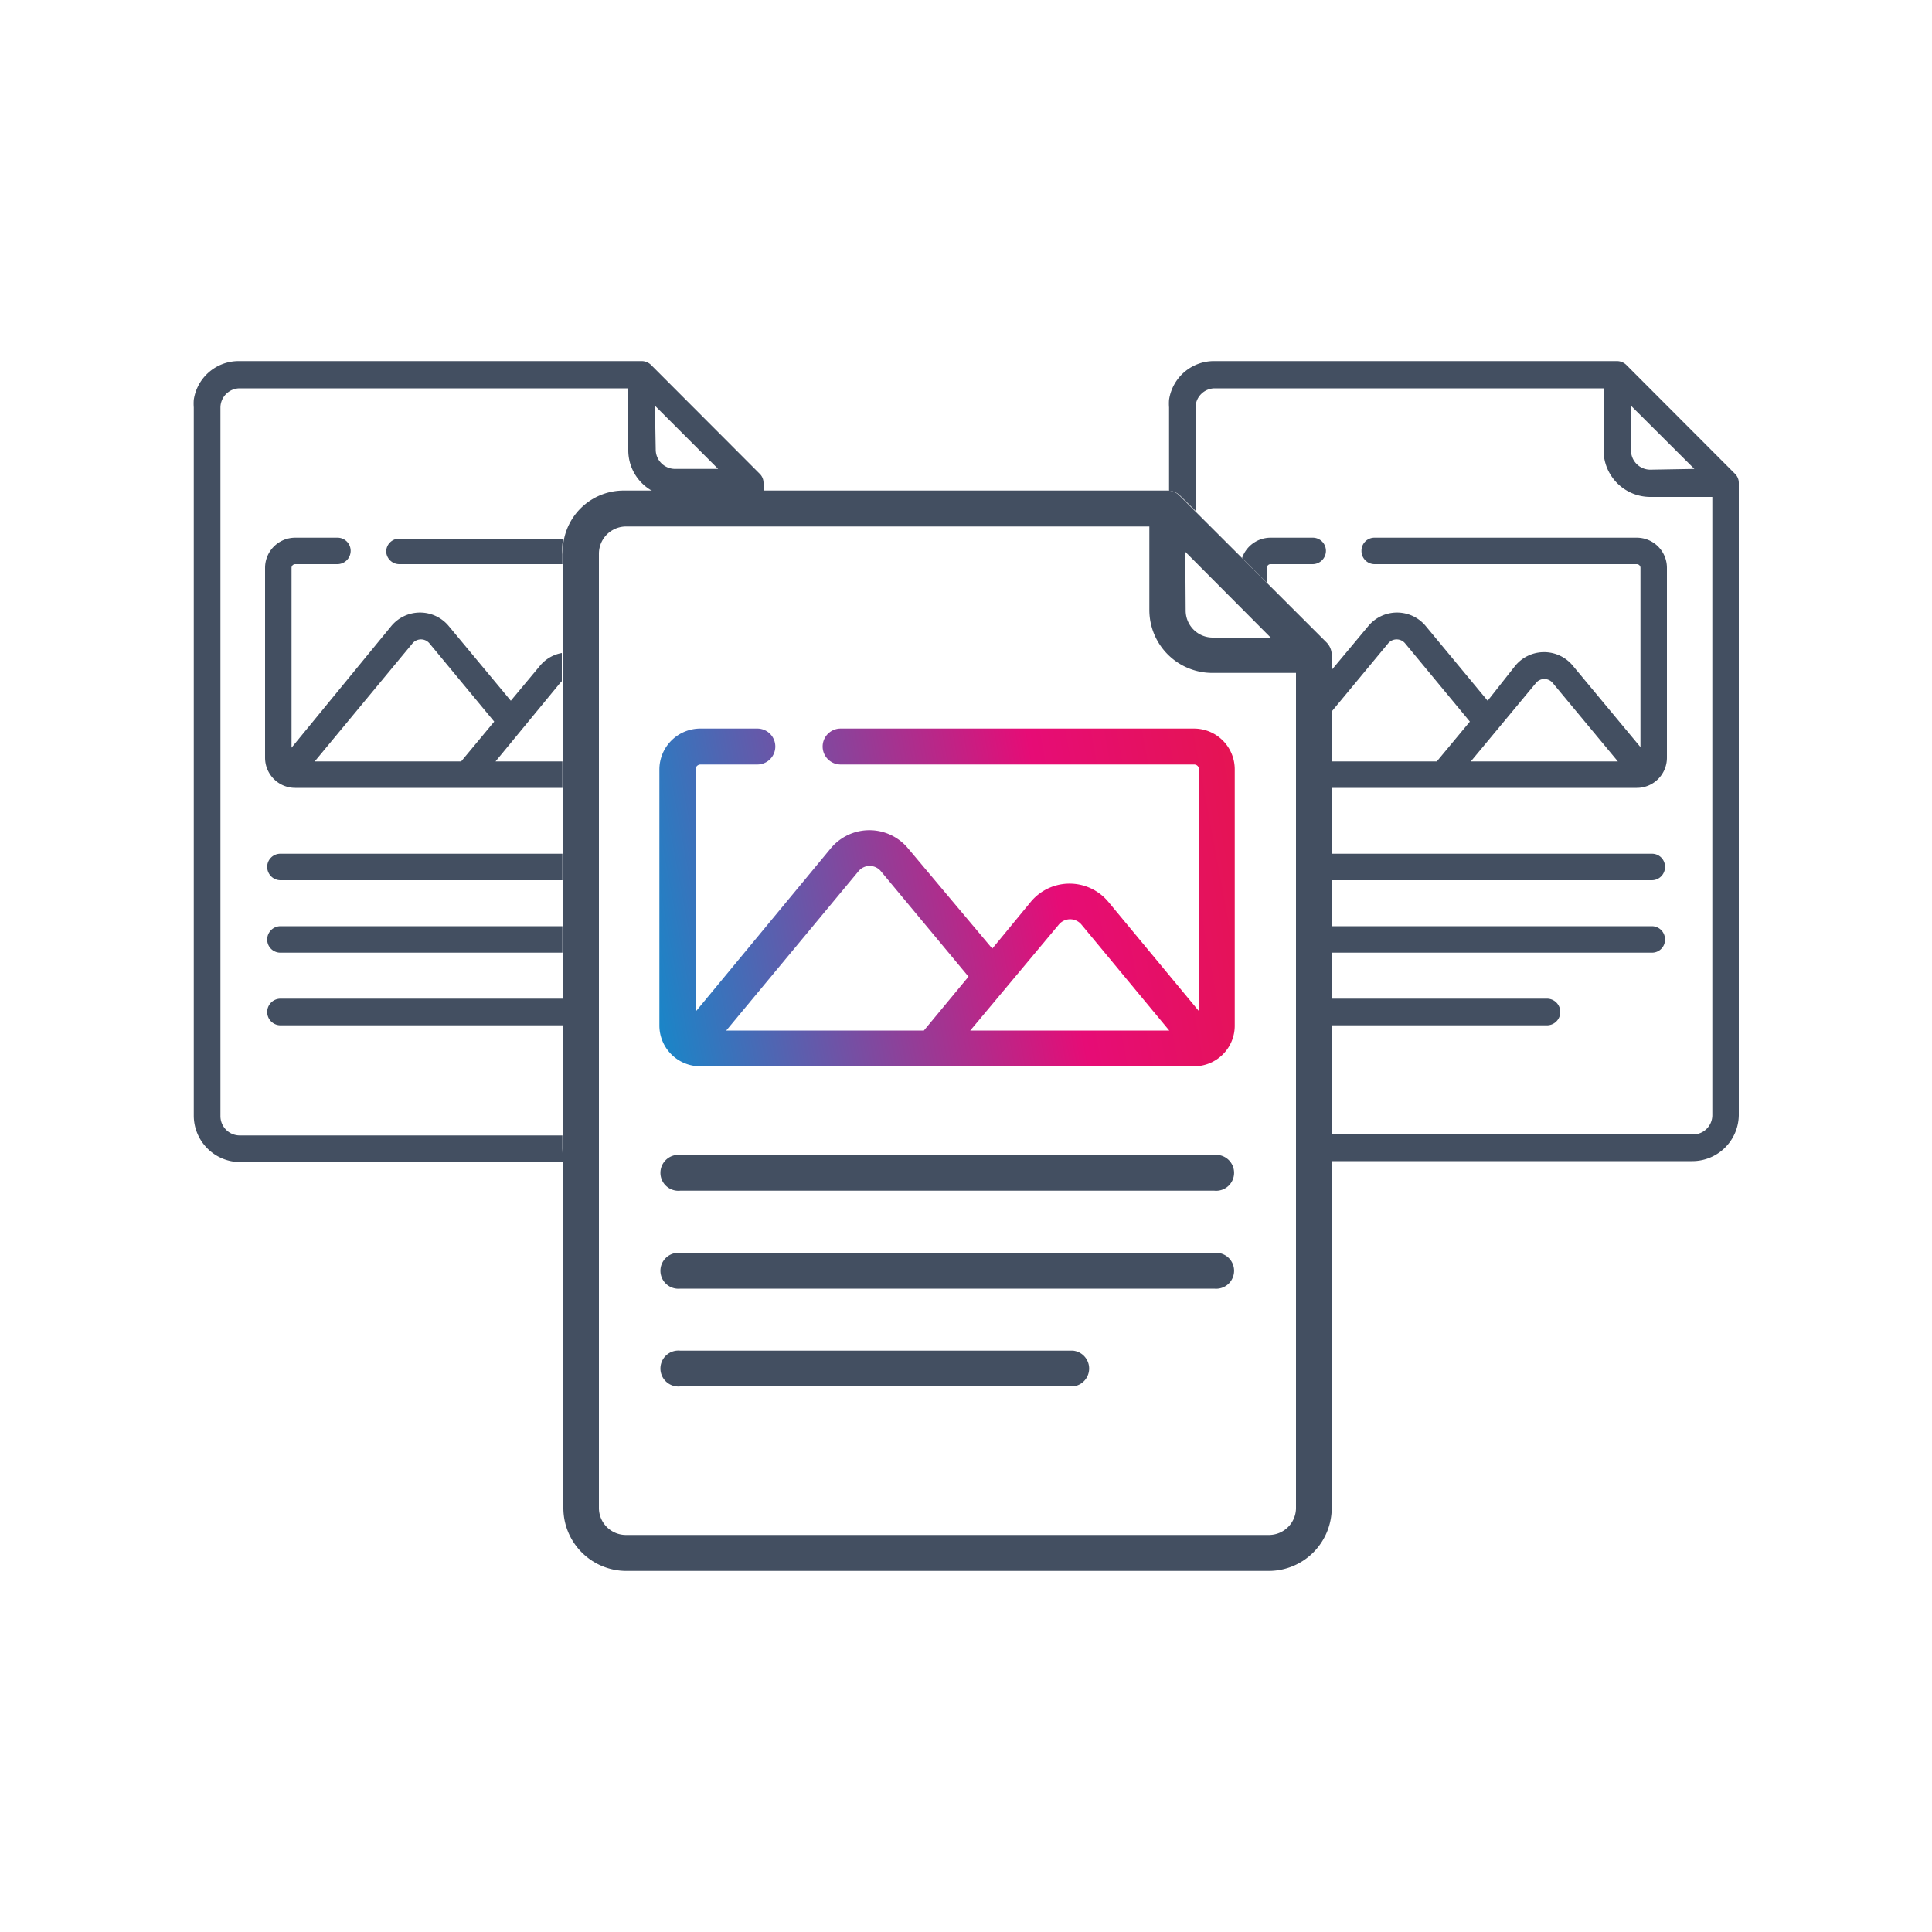 <svg id="Layer_1" data-name="Layer 1" xmlns="http://www.w3.org/2000/svg" xmlns:xlink="http://www.w3.org/1999/xlink" viewBox="0 0 100 100"><defs><linearGradient id="New_Gradient_Swatch_1" x1="12.55" y1="53.21" x2="112.59" y2="34.67" gradientUnits="userSpaceOnUse"><stop offset="0" stop-color="#2e328c"/><stop offset="0.2" stop-color="#128acb"/><stop offset="0.42" stop-color="#e60c76"/><stop offset="0.65" stop-color="#e31e26"/><stop offset="0.81" stop-color="#f69a34"/><stop offset="1" stop-color="#f69a34"/></linearGradient></defs><title>grafiche borella volantini e flyer colori codogno</title><path d="M62.85,59.78H35.21a.93.93,0,1,0,0,1.85H62.85a.93.93,0,1,0,0-1.85Z" fill="#434f61"/><path d="M62.85,64.85H35.21a.93.93,0,1,0,0,1.85H62.85a.93.93,0,1,0,0-1.85Z" fill="#434f61"/><path d="M55.54,69.91H35.21a.93.93,0,1,0,0,1.85H55.54a.93.93,0,0,0,0-1.85Z" fill="#434f61"/><path d="M61.81,37.71H43.51a.93.93,0,0,0,0,1.86h18.3a.25.25,0,0,1,.25.25V52.34l-4.7-5.67a2.61,2.61,0,0,0-4,0l-2,2.43L47,43.91a2.6,2.6,0,0,0-4,0l-7,8.46V39.82a.26.26,0,0,1,.26-.25h2.94a.93.93,0,0,0,0-1.86H36.24a2.12,2.12,0,0,0-2.11,2.11V53.09a2.11,2.11,0,0,0,2.11,2.1H61.81a2.1,2.1,0,0,0,2.1-2.1V39.82a2.11,2.11,0,0,0-2.1-2.11Zm-7,10.14a.76.76,0,0,1,1.16,0l4.55,5.49H50.22ZM44.44,45.09a.75.75,0,0,1,1.15,0l4.54,5.46-2.31,2.79H37.59Z" fill="url(#New_Gradient_Swatch_1)"/><path d="M68.66,33.25h0l-7.59-7.58a.88.88,0,0,0-.65-.28H32.28a3.15,3.15,0,0,0-3.12,2.71v0a3.62,3.62,0,0,0,0,.54v.11c0,.12,0,.25,0,.4V40.75h0v2.49h0V54.81h0V57.6h0v1.85h0v2.86h0v1.86h0V78.05a3.26,3.26,0,0,0,3.26,3.26H65.68a3.26,3.26,0,0,0,3.25-3.26V33.9A.93.93,0,0,0,68.66,33.25Zm-7.31-4.69L65.77,33h-3a1.4,1.4,0,0,1-1.4-1.4Zm5.73,49.49a1.4,1.4,0,0,1-1.4,1.4H32.37A1.4,1.4,0,0,1,31,78.05V28.65a1.41,1.41,0,0,1,1.41-1.4H59.49v4.33a3.26,3.26,0,0,0,3.26,3.25h4.33Z" fill="#434f61"/><path d="M29.59,51.69H14.52a.69.69,0,0,0,0,1.38H29.59a.69.69,0,0,0,0-1.38Z" fill="#434f61"/><path d="M29.11,59.45h0v-.68H12.41a1,1,0,0,1-1-1V21.1a1,1,0,0,1,1-1H32.52v3.21a2.4,2.4,0,0,0,1.26,2.11h5.74V25a.66.66,0,0,0-.2-.48L33.7,18.89a.7.7,0,0,0-.49-.2H12.35a2.35,2.35,0,0,0-2.32,2v0a2.91,2.91,0,0,0,0,.4v9h0v1.84h0V40.5h0v2.07h0v1.37h0v2.12h0v1.38h0V57.73a2.41,2.41,0,0,0,2.41,2.42h16.7ZM33.9,21l3.27,3.27H34.94a1,1,0,0,1-1-1Z" fill="#434f61"/><path d="M29.11,45.09v-.9H14.52a.68.68,0,0,0-.69.68.69.69,0,0,0,.69.69H29.11Z" fill="#434f61"/><path d="M29.11,47.94H14.52a.69.69,0,0,0-.69.69.68.68,0,0,0,.69.68H29.11Z" fill="#434f61"/><path d="M20.67,29.2h8.44v0c0-.15,0-.28,0-.4v-.11a3.62,3.62,0,0,1,0-.54v0a2.56,2.56,0,0,1,.05-.27H20.67a.67.67,0,0,0-.68.68A.68.68,0,0,0,20.67,29.2Z" fill="#434f61"/><path d="M29.11,40.75h0V39.41H25.65L29,35.34l.08-.08V33.8a1.9,1.9,0,0,0-1.14.67l-1.5,1.8-3.2-3.85a1.93,1.93,0,0,0-3,0L15.09,38.7V29.39a.19.19,0,0,1,.19-.19h2.18a.69.69,0,0,0,.69-.69.68.68,0,0,0-.69-.68H15.28a1.56,1.56,0,0,0-1.56,1.56v9.83a1.56,1.56,0,0,0,1.56,1.56H29.11Zm-5.24-1.34H16.29l5.07-6.12a.57.57,0,0,1,.86,0l3.36,4.06Z" fill="#434f61"/><path d="M84.72,27.83H71.15a.67.67,0,0,0-.68.68.68.68,0,0,0,.68.69H84.72a.19.19,0,0,1,.19.19v9.28l-3.49-4.2a1.93,1.93,0,0,0-3,0L77,36.27l-3.19-3.85a1.93,1.93,0,0,0-3,0l-1.86,2.23V36.8l2.91-3.51a.57.57,0,0,1,.86,0l3.36,4.06-1.71,2.06H68.93v1.37H84.72a1.56,1.56,0,0,0,1.56-1.56V29.39A1.56,1.56,0,0,0,84.72,27.83ZM76.13,39.41l3.38-4.07a.56.56,0,0,1,.85,0l3.38,4.07Z" fill="#434f61"/><path d="M65.58,30.17v-.78a.18.18,0,0,1,.18-.19h2.18a.69.69,0,0,0,.69-.69.68.68,0,0,0-.69-.68H65.76a1.56,1.56,0,0,0-1.47,1.05Z" fill="#434f61"/><path d="M89.8,24.52h0l-5.62-5.63a.7.7,0,0,0-.49-.2H62.83a2.35,2.35,0,0,0-2.32,2v0a2.91,2.91,0,0,0,0,.4V25.4a.88.88,0,0,1,.59.27l.78.77V21.1a1,1,0,0,1,1-1H83v3.21a2.42,2.42,0,0,0,2.42,2.41h3.21v32a1,1,0,0,1-1,1H68.93v1.38H87.59A2.41,2.41,0,0,0,90,57.73V25A.66.66,0,0,0,89.8,24.52Zm-4.38-.21a1,1,0,0,1-1-1V21l3.28,3.27Z" fill="#434f61"/><path d="M85.5,44.19H68.93v1.37H85.5a.68.68,0,0,0,.68-.69A.67.67,0,0,0,85.5,44.19Z" fill="#434f61"/><path d="M85.5,47.94H68.93v1.37H85.5a.67.67,0,0,0,.68-.68A.68.68,0,0,0,85.5,47.94Z" fill="#434f61"/><path d="M80.07,51.69H68.93v1.38H80.07a.69.69,0,1,0,0-1.38Z" fill="#434f61"/></svg>